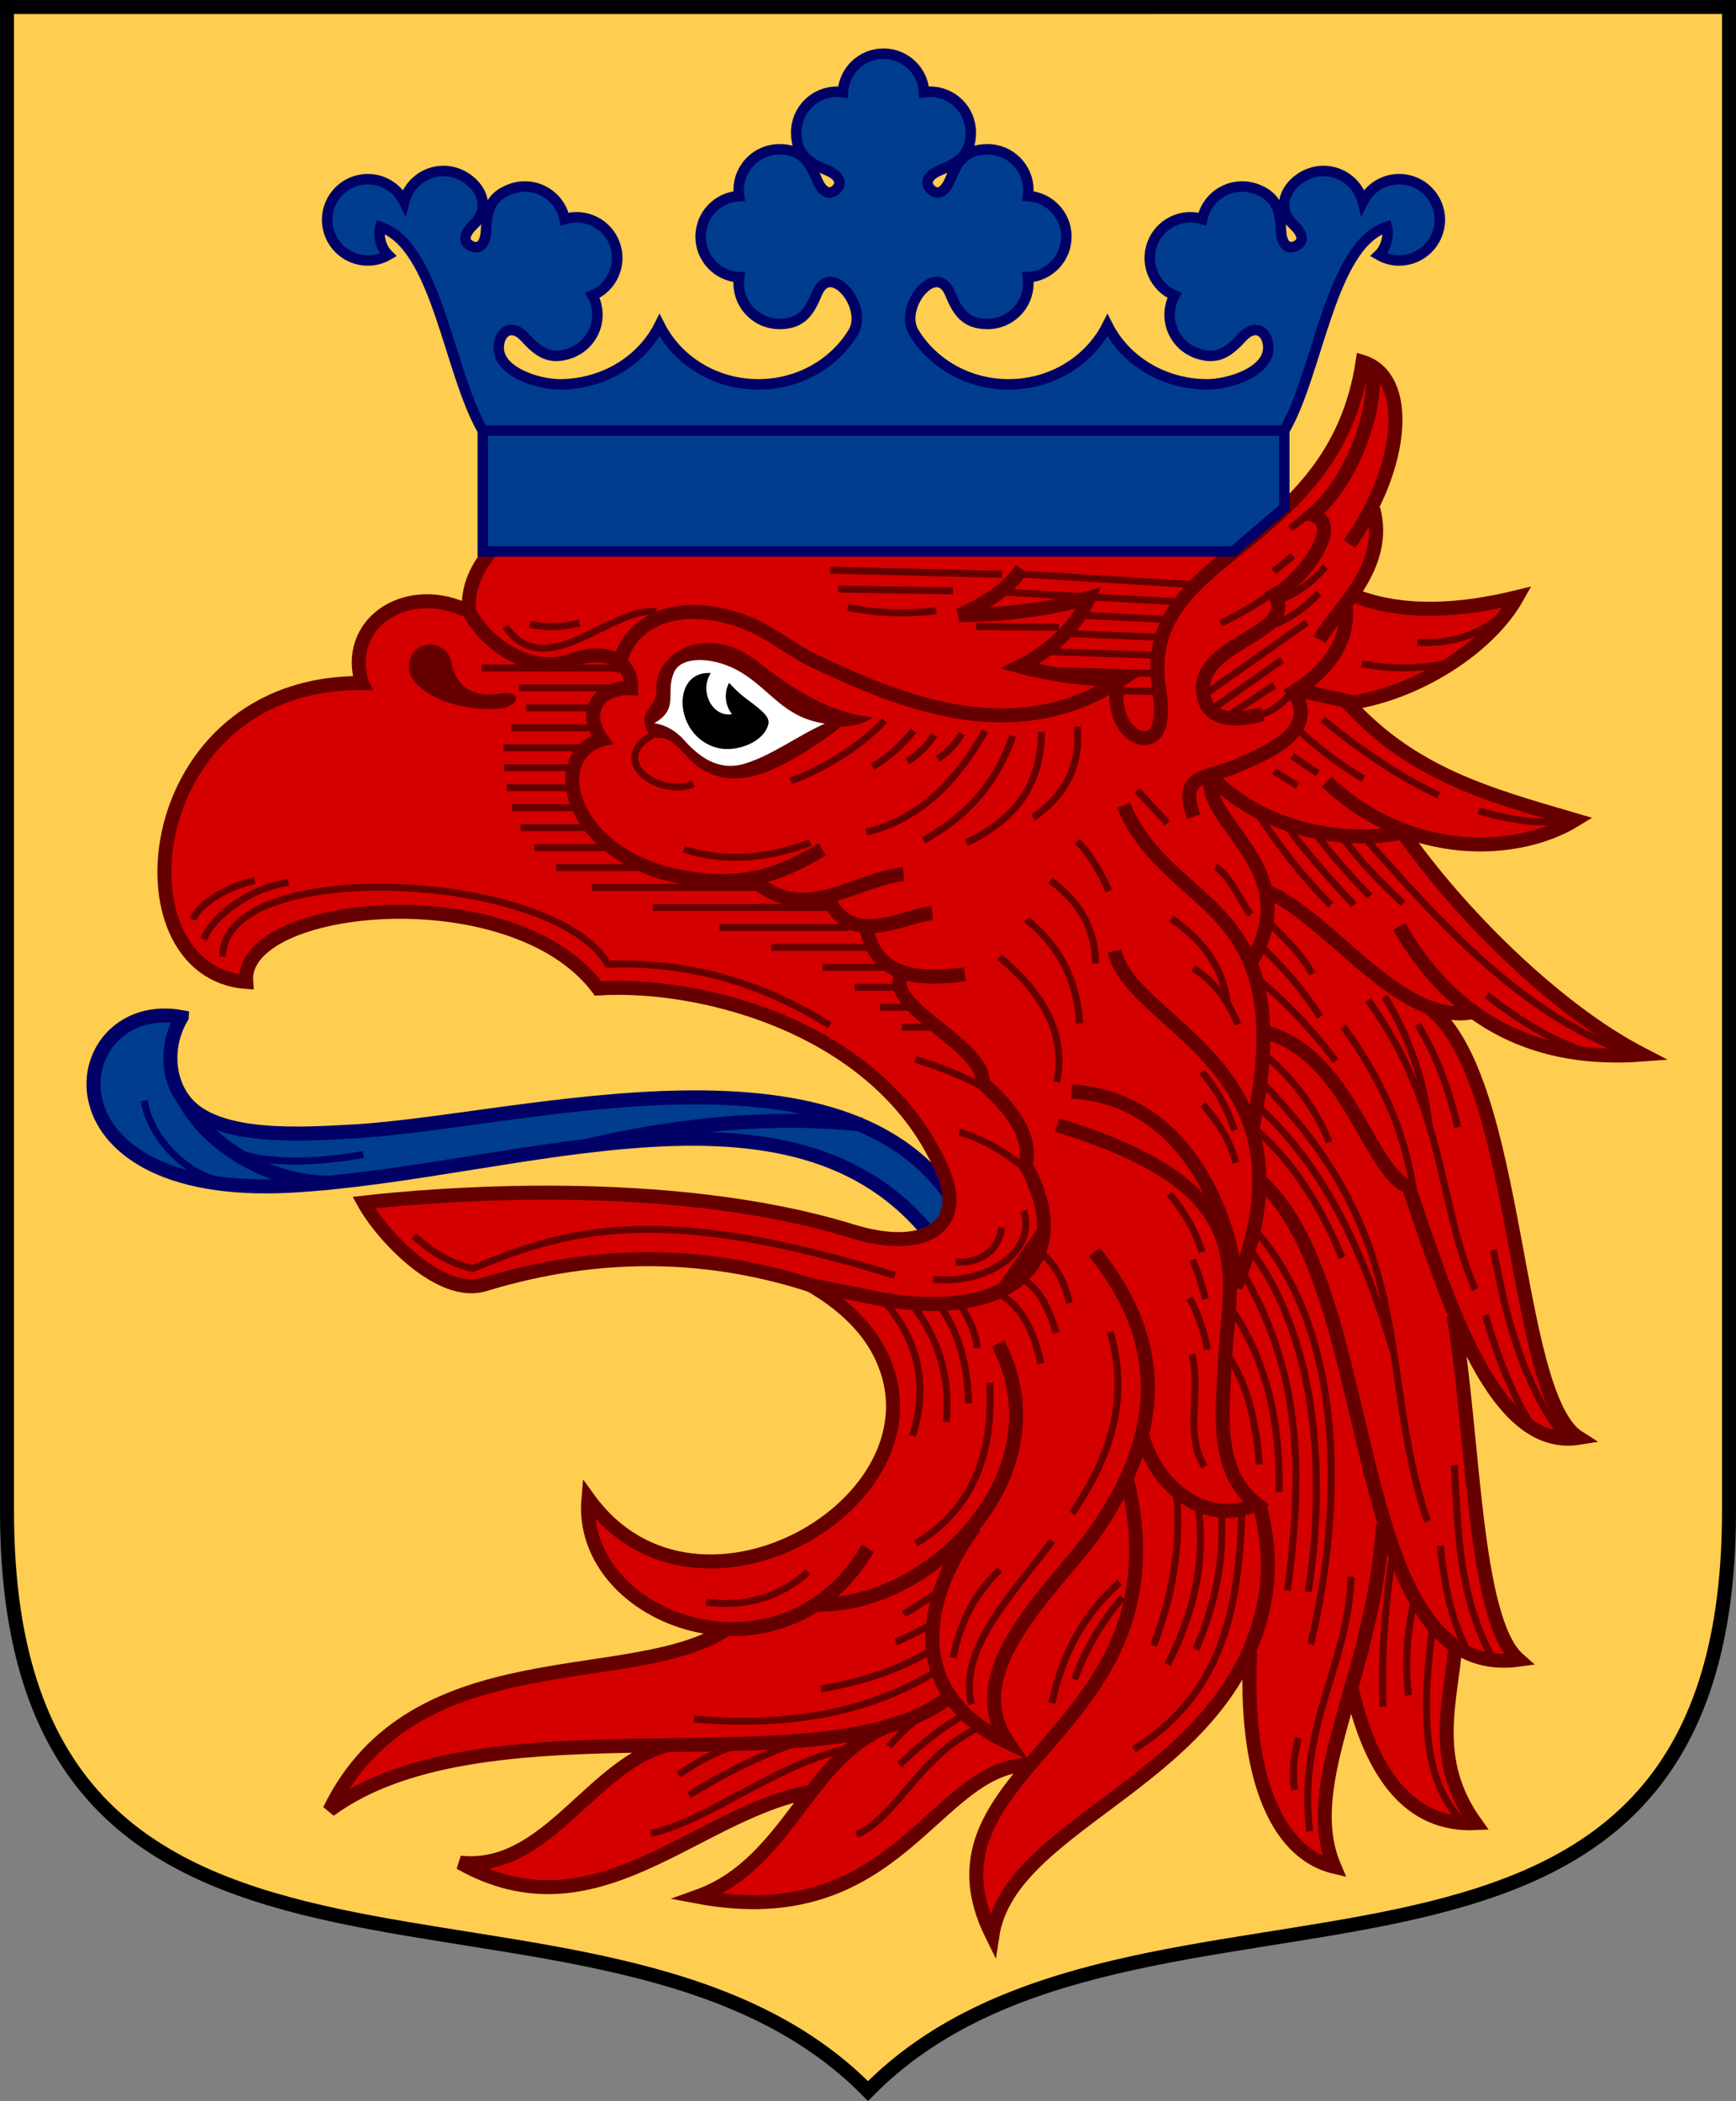 <!-- Created with Inkscape (http://www.inkscape.org/) -->
<svg xmlns:rdf="http://www.w3.org/1999/02/22-rdf-syntax-ns#" xmlns="http://www.w3.org/2000/svg" height="300" width="248" version="1.0" xmlns:cc="http://creativecommons.org/ns#" xmlns:dc="http://purl.org/dc/elements/1.1/">
 <rect width="100%" height="100%" fill="#808080" stroke="none"/>

 <path d="m247,1,0,214.77c0,82.42-84.912,44.012-123,82.791-38.089-38.77-123-0.37-123-82.79v-214.77z" stroke="#000" stroke-dasharray="none" stroke-miterlimit="4" stroke-width="2" fill="#ffcd50"/>
 <path d="m25.953,145.23c-2.467,4.133-2.069,9.481,0.985,12.614,4.709,4.835,16.111,4.125,23.516,3.707,24.222-1.365,72.493-15.677,87.171,12.285l-3.194,4.509c-19.32-27.66-60.021-10.86-92.893-9.05-37.025,2.03-32.366-27.15-15.584-24.07z" fill-rule="evenodd" stroke="#006" stroke-miterlimit="4" stroke-dasharray="none" stroke-width="2" fill="#003d8f"/>
 <path d="m51.707,97.533c-31.948-0.274-35.761,41.214-16.543,42.668-0.978-11.525,38.073-15.415,50.29,0.931,15.272-0.964,40.877,5.926,49.347,26.4,3.076,7.438-2.497,11.519-13.099,8.254-26.388-8.131-60.376-5.139-69.718-4.075,2.609,4.748,10.983,13.683,17.299,11.652,16.07-4.9,34.04-5.365,52.749,2.436l15.147,7.168,14.391-20.645-11.091-26.346-19.949-20.055-34.075-8.252,6.381-21.596-13.351-12.479-13.359,3.334c-8.474-3.608-16.963,2.264-14.42,10.603z" fill-rule="evenodd" stroke="#600" stroke-miterlimit="4" stroke-dasharray="none" stroke-width="2" fill="#d40000"/>
 <path fill="#d40000" d="m200.59,118.59c9.288,3.481,18.718,1.994,24.415-1.496-12.697-3.712-23.154-6.592-32.418-16.674,9.824-1.342,20.114-7.955,24.151-15.156-7.834,1.915-16.165,2.575-23.244-0.208l-0.698,0.405c2.488-3.442,4.742-7.641,3.413-12.749l-0.532,0.27c5.122-9.781,4.997-19.438-1.007-21.306-1.747,11.467-7.695,18.057-13.781,23.289l-0.494-1.308c-8.86-23.231-115.64-13.874-113.39,13.702,2.821,5.122,9.262,8.964,14.583,6.939,3.942-1.498,8.574-0.845,8.586,3.973-4.937-0.22-6.923,3.583-4.194,7.334-8.225,2.278-4.667,17.397,12.911,19.858,3.358,0.471,6.189,0.418,8.825-0.098l0.075,0.282c3.392,3.136,6.887,3.188,10.383,2.333,1.338,3.078,3.358,4.117,5.572,4.241,0.592,3.795,2.602,5.693,5.145,6.563l-0.276,0.729c-1.458,4.627,12.275,9.938,11.783,15.149,2.922,2.569,7.351,7.066,6.11,11.677,7.955,14.105-2.783,23.115-22.751,18.734-2.561-0.563-5.276-0.966-8.123-1.684,4.524,2.561,7.814,5.726,9.698,9.078,11.785,20.975-25.47,43.374-41.249,21.526-0.906,10.329,9.008,18.198,19.754,18.593-13.421,8.906-44.707,1.051-56.733,25.852,11.747-8.648,30.461-9.033,48.151-9.272l-0.008,0.01c-10.861,2.941-17.172,18.084-29.502,16.761,19.424,10.977,33.564-7.155,50.199-10.144-4.47,5.751-8.582,12.246-16.292,14.996,28.785,5.404,33.734-18.701,47.526-18.855-6.106,7.207-10.615,13.953-5.4,24.442,2.278-15.023,28.239-20.982,36.794-40.908,0.021,0.135,0.041,0.27,0.06,0.405-0.906,16.655,3.298,28.592,12.011,30.667-3.064-7.218-0.447-15.453,2.43-25.607l0.079,0.27c2.893,12.343,8.376,19.509,17.642,19.112-6.437-8.993-3.549-17.22-2.864-25.271,2.482,1.676,5.435,2.418,9.018,1.927-6.478-5.695-6.341-31.784-9.296-49.158l-0.048-0.735c4.48,10.84,9.99,19.49,17.943,18.219-9.556-6.046-8.27-51.088-21.268-61.335l-0.121-0.139c2.102,0.8,4.22,1.111,6.339,0.669,6.746,4.902,14.875,6.777,24.141,6.079-12.483-6.437-26.288-20.325-34.202-31.653l0.15-0.33z" fill-rule="evenodd"/>
 <path fill="none" stroke="#006" d="m33.312,164.38c5.215,2.144,13.448,1.406,18.602,0.449m-31.299-7.7c0.633,4.893,6.081,11.629,13.409,11.924"/>
 <path fill="none" stroke="#600" d="m122.1,140.97,6.725,0m-3.116,2.85,5.247,0m-2.137,2.85,4.925,0m2.789,33.515c3.552,0.245,6.177-1.726,6.559-4.929m-6.067-13.633c3.224,0.931,6.449,2.737,9.675,5.419m-15.908-15.77c3.552,1.041,7.107,2.521,10.661,4.436m-67.291-57.486h13.343m-12.362,2.85,9.506,0m-11.615,2.85,12.003,0m-13.095,2.848,11.629,0m-11.546,2.85,10.1,0m-9.741,2.848,9.504,0m-8.777,2.85,9.546,0m-8.308,2.848,10.086,0m-8.111,2.85,10.944,0m-7.816,2.848,12.796,0m-7.728,2.85,24.679,0m-15.942,2.848,25.539,0m-16.008,2.85,18.566,0m-11.203,2.85,14.58,0m-55.951-39.893,20.566,0m28.168,42.742,9.431,0m-99.432-6.819c1.155-2.686,6.181-5.168,8.875-5.512m-7.273,8.356c1.151-3.271,6.69-7.429,12.096-8.138m77.322,20.397c-10.13-6.4-20.72-9.1-31.692-8.73-7.723-13.36-55.026-15.52-55.034-1.06m101.5,46.037c7.487,0.852,14.865-3.87,12.937-9.787m-87.122,3.61c2.197,1.963,4.871,3.859,8.377,4.654,13.23-5.406,26.178-9.685,60.343,0.98"/>
 <path fill="#600" d="m71.318,99.043c3.435-0.598,3.059,1.867-0.154,2.171-1.605,0.152-5.103-0.05-8.013-1.219-2.193-0.881-4.023-2.345-4.522-3.655-0.648-1.703,0.141-3.921,2.316-4.277,1.685-0.278,3.275,0.864,3.552,2.548,0.553,3.365,3.184,5.066,6.821,4.432z" fill-rule="evenodd"/>
 <path d="m192.18,86.193c0.85,5.442-2.941,9.953-7.4,12.595,3.589,5.238-2.65,8.273-8.144,10.584-4.555,1.915-8.271,1.07-6.117,7.238m2.443-5.863c-1.385,6.862,13.608,13.124,5.911,26.384m17.183-84.215c0.656,5.905-2.982,15.937-8.592,20.572,4.781,1.319-1.705,9.596-5.388,11.48,3.591,5.791-11.814,6.68-10.086,14.518,0.58,2.632,3.045,3.942,8.358,2.476m-92.034-5.935c0.901-8.158,9.679-10.709,18.709-6.956,3.315,1.377,5.951,3.73,9.506,5.402,11.953,5.622,28.303,12.655,43.612,2.571-4.816,0.017-9.629-0.617-14.443-1.905,4.59-2.283,8.204-5.87,9.864-9.783-6.175,1.745-12.348,2.461-18.522,2.469,3.722-1.626,6.943-3.66,8.931-6.594m14.522,33.741c6.725,15.928,25.518,12.701,18.402,46.317m-19.669-25.51c2.289,10.838,30.137,16.348,17.326,47.953-0.079-7.078-5.707-26.903-23.486-27.884m-2.06,4.779c29.819,9.093,24.596,20.602,23.919,34.74-0.285,5.971-1.402,14.757,4.551,19.333-6.233,3.255-14.103-1.47-16.35-9.949m-6.8-25.989c12.362,15.224,7.714,29.018,0.243,39.803-5.552,8.013-19.787,19.79-12.56,30.251-16.248-7.731-10.996-22.622-4.736-30.858m3.321-26.126c9.604,18.568-9.772,37.579-25.806,37.274m68.526-130.6,8.266,1.846" stroke="#600" stroke-miterlimit="4" stroke-dasharray="none" stroke-width="2" fill="none"/>
 <path d="M180.39,73.652c-8.86-23.225-115.64-13.868-113.39,13.708,2.821,5.122,9.262,8.964,14.583,6.939,3.944-1.498,8.574-0.845,8.586,3.973-4.937-0.22-6.923,3.585-4.197,7.334-8.223,2.278-4.665,17.397,12.913,19.86,7.608,1.065,12.508-0.544,18.572-4.194m11.627,3.533c-6.962,0.742-14.344,7.271-21.299,0.843m25.404,4.711c-4.391,0.467-11.839,5.251-15.091-2.538m5.627,4.316c1.186,7.961,8.543,7.676,14.123,6.97m42.146,29.46c17.59,15.486,12.009,71.832,36.949,68.403-6.478-5.695-6.341-31.784-9.296-49.158m-26.303-60.37c8.973,3.986,19.389,19.871,29.836,16.88m-6.906-0.361c12.998,10.246,11.712,55.287,21.268,61.335-12.086,1.93-18.527-19.044-24.292-35.807-5.722-2.326-8.505-18.643-20.18-22.029m18.815-15.183c7.998,13.939,19.914,19.414,34.748,18.294-12.503-6.449-26.334-20.369-34.243-31.709-8.26,1.716-19.601-0.314-26.955-7.539m16.084,0.289c12.011,11.347,27.449,10.399,35.477,5.479-12.697-3.712-23.154-6.592-32.418-16.674,9.824-1.342,20.114-7.955,24.151-15.156-7.834,1.915-16.165,2.575-23.244-0.208m-33.763,12.304c-1.09,5.19,1.952,8.416,4.144,8,2.812-0.534,1.875-5.869,1.643-7.569-2.603-19.169,25.019-18.998,29.152-46.113,6.97,2.166,6.019,14.832-1.871,26.002m3.41-4.968c2.206,8.482-5.458,14.462-7.683,18.618m-64.54,129.73c-12.057,20.836-41.452,10.397-39.918-7.066,15.779,21.848,53.036-0.552,41.249-21.526-1.884-3.352-5.174-6.516-9.698-9.078,2.846,0.717,5.562,1.121,8.123,1.684,19.968,4.382,30.706-4.628,22.749-18.734,1.244-4.611-3.186-9.108-6.108-11.677,0.492-5.211-13.241-10.524-11.783-15.147m50.018,96.357c-0.906,16.655,3.296,28.592,12.011,30.667-5.118-12.053,5.608-26.928,6.931-48.861m-4.424,23.524c2.895,12.344,8.377,19.509,17.644,19.112-6.509-9.093-3.483-17.401-2.843-25.537m-103.93-2.29c-13.32,9.097-44.836,1.055-56.916,25.969,22.776-16.767,71.735-2.467,88.668-16.292m-40.524,7.029c-10.861,2.941-17.172,18.084-29.502,16.761,19.424,10.977,33.564-7.155,50.199-10.144m13.064-9.995c-13.309,3.284-15.608,20.089-29.356,24.992,28.964,5.438,33.792-19.007,47.783-18.861m13.517-40.991c9.199,36.902-31.308,41.033-19.175,65.439,2.524-16.632,34.073-22.151,38.894-47.812,0.908-4.846,0.405-9.193-0.687-13.662" stroke="#600" stroke-miterlimit="4" stroke-dasharray="none" stroke-width="2" fill="none"/>
 <path fill="#600" d="m92.205,103.68c0.953,2.683,1.726,1.022,3.523,2.114,1.5,0.912,2.519,2.634,3.988,3.676,4.239,2.997,8.86,1.556,13.322-0.958,2.503-1.41,5.006-3.012,7.139-4.783,1.759,0.046,3.379-0.501,4.634-1.319-5.222-0.33-10.859-3.433-16.078-7.573-7.67-6.354-15.114-1.628-14.967,3.446,0.079,2.746-2.378,3.099-1.562,5.398z" fill-rule="evenodd"/>
 <path fill="#FFF" d="m93.467,103.26c3.682-2.125,1.483-4.343,2.852-7.319,1.105-2.405,5.949-2.154,9.6,0.087,4.281,2.627,6.075,6.407,11.909,7.29-3.836,1.691-7.465,4.501-11.401,5.705-2.588,0.791-5.425,0.341-8.673-3.327-1.099-1.242-2.524-2.17-4.287-2.436z" fill-rule="evenodd"/>
 <path fill="#000" d="m101.55,96.098c-5.762-0.403-5.325,9.224,1.072,10.721,2.422,0.565,6.416-0.685,7.139-3.396,0.355-1.331-1.819-2.575-3.724-4.112-0.704-0.569-1.329-1.242-1.888-1.815-0.75,1.414-0.577,3.275,0.428,4.472-2.854,0.492-4.713-3.333-3.028-5.87z" fill-rule="evenodd"/>
 <path d="m126.21,7.666c-3.101,0-5.639,2.436-5.801,5.498-0.276-0.041-0.563-0.062-0.854-0.062-3.205,0-5.807,2.6-5.807,5.814,0,3.255,1.815,4.312,4.399,5.39,1.421,0.592,2.405,1.635,1.313,2.729-1.093,1.091-2.137,0.108-2.729-1.313-1.078-2.584-2.137-4.401-5.388-4.401-3.217,0-5.816,2.602-5.816,5.811,0,0.291,0.021,0.577,0.062,0.854-3.062,0.162-5.498,2.7-5.498,5.801,0,3.103,2.436,5.641,5.498,5.803-0.041,0.276-0.062,0.561-0.062,0.854,0,3.209,2.6,5.809,5.816,5.809,3.252,0,4.31-1.817,5.388-4.399,1.936-4.644,7.367,1.967,5.155,5.604-2.696,4.436-7.755,7.425-13.548,7.425-6.229,0-11.61-3.454-14.117-8.449-2.505,4.995-7.884,8.372-14.111,8.449-3.211,0.041-9.037-1.801-8.864-5.396,0.108-2.224,1.927-3.294,3.701-1.367,1.896,2.06,3.512,3.404,6.572,2.291,3.016-1.097,4.572-4.434,3.475-7.45-0.1-0.274-0.218-0.532-0.351-0.779,2.823-1.202,4.245-4.416,3.182-7.334-1.061-2.916-4.216-4.466-7.151-3.572-0.058-0.274-0.133-0.55-0.231-0.822-1.099-3.016-4.436-4.572-7.452-3.475-3.061,1.115-3.433,3.186-3.562,5.982-0.071,1.533-0.714,2.818-2.114,2.166-1.4-0.654-0.829-1.971,0.301-3.01,3.433-3.163-0.226-7.706-4.248-7.706-2.719,0-5.005,1.871-5.631,4.397-0.949-1.913-2.918-3.224-5.197-3.224-3.203,0-5.801,2.598-5.801,5.801s2.598,5.801,5.801,5.801c1.063,0,2.06-0.285,2.914-0.785-0.97-0.941-1.485-2.625-1.128-4.004,8.071,2.613,9.78,20.789,14.647,29.082v17.266h107.17l7.324-6.229v-11.037c4.866-8.293,6.576-26.469,14.645-29.082,0.357,1.379-0.158,3.062-1.138,4.004,0.856,0.499,1.853,0.785,2.914,0.785,3.203,0,5.801-2.598,5.801-5.801s-2.598-5.801-5.801-5.801c-2.28,0-4.248,1.311-5.197,3.224-0.627-2.526-2.912-4.397-5.631-4.397-4.023,0-7.681,4.544-4.248,7.706,1.132,1.04,1.701,2.357,0.301,3.01-1.4,0.652-2.042-0.633-2.114-2.166-0.129-2.796-0.501-4.868-3.562-5.982-3.016-1.097-6.353,0.459-7.45,3.475-0.1,0.272-0.175,0.548-0.231,0.822-2.935-0.895-6.09,0.656-7.153,3.572-1.061,2.918,0.359,6.133,3.184,7.334-0.133,0.247-0.253,0.505-0.353,0.779-1.097,3.016,0.459,6.353,3.475,7.45,3.061,1.113,4.679-0.231,6.574-2.291,1.774-1.927,3.593-0.856,3.699,1.367,0.174,3.595-5.651,5.436-8.861,5.396-6.229-0.077-11.608-3.454-14.113-8.449-2.507,4.995-7.886,8.449-14.115,8.449-5.795,0-10.854-2.989-13.548-7.425-2.212-3.637,3.217-10.248,5.153-5.604,1.078,2.582,2.137,4.399,5.388,4.399,3.217,0,5.818-2.6,5.818-5.809,0-0.293-0.021-0.579-0.062-0.854,3.062-0.162,5.496-2.7,5.496-5.803,0-3.101-2.434-5.639-5.496-5.801,0.041-0.278,0.062-0.563,0.062-0.854,0-3.209-2.602-5.811-5.818-5.811-3.252,0-4.31,1.817-5.388,4.401-0.592,1.421-1.635,2.405-2.729,1.313-1.091-1.093-0.106-2.137,1.315-2.729,2.584-1.078,4.399-2.135,4.399-5.39,0-3.215-2.603-5.814-5.809-5.814-0.291,0-0.577,0.021-0.854,0.062-0.162-3.062-2.7-5.498-5.801-5.498z" fill-rule="evenodd" stroke="#006" stroke-miterlimit="4" stroke-dasharray="none" stroke-width="1.5" fill="#003d8f"/>
 <path d="m68.886,61.481,114.65,0" stroke="#006" stroke-miterlimit="4" stroke-dasharray="none" stroke-width="1.5" fill="none"/>
 <path d="m83.62,163.65c11.704-2.792,26.014-4.574,39.529-3.072m-96.684-3.201c3.373,6.156,12.233,11.646,20.768,11.479" stroke="#006" stroke-miterlimit="4" stroke-dasharray="none" stroke-width="2" fill="none"/>
 <path stroke-linejoin="miter" d="m112.95,111.52c5.443-2.062,10.307-5.296,13.43-8.646m-25.48,125.85c5.174,0.796,10.46-0.525,14.528-4.299m20.714,12.229c1.026-5.032,3.176-9.255,6.688-12.506m-4.052,19.179c-1.851-7.714,5.153-14.88,11.55-23.327m2.831-3.932c4.902-7.261,8.441-15.563,5.435-25.906m-21.677-4.422c0.945,1.68,2.469,4.067,2.704,6.769m-5.618-6.511c2.939,4.106,4.254,8.854,4.351,14.385m-8.142-14.277c3.957,5.107,5.606,10.746,4.947,16.917m-8.881-17.283c4.69,5.423,6.495,11.708,4.083,19.262m0.463,15.382c7.915-4.719,11.17-12.547,10.566-22.946m6.929-18.905c2.193,1.624,3.678,4.137,4.453,7.537m-6.981-3.562c2.497,1.192,4.015,4.094,5.091,7.772m-8.657-5.793c3.217,1.452,5.369,4.854,6.455,10.213m23.403,14.751c-2.999-4.827-0.407-10.588-1.807-16.08m-0.322-8.044c1.196,2.268,2.035,4.715,2.522,7.34m-2.123-12.798c0.818,1.869,1.392,3.739,1.857,5.608m-78.665-80.72c-7.024,3.575,0.388,9.207,5.518,7.184m-26.86-22.475c5.807,8.339,15.15-2.978,21.543-2.11m-18.072,1.805c2.366,0.459,4.733,0.393,7.097-0.197m71.126,14.792c0.517,5.381-1.589,9.712-6.312,12.996m1.207-12.24c-0.143,8.701-4.794,12.892-10.711,15.822m6.59-15.262c-2.482,7.33-7.124,11.777-12.751,14.915m10.861,16.672c7.188,5.942,9.396,11.885,8.196,17.829m-4.36-23.221c4.146,3.346,7.147,7.838,7.623,14.855m-4.181-20.444c3.764,2.814,6.374,6.445,6.463,11.884m-2.625-17.47c1.765,1.857,3.269,4.235,4.513,7.139m-33.749-17.764c1.99-1.09,4.337-3.236,5.847-5.13m-0.862,4.389c1.55-1.055,2.901-2.26,3.811-3.801m0.515,3.41c1.419-0.92,2.638-2.162,3.415-3.604m-13.606,14.08c7.714-1.871,12.906-7.346,16.95-14.458m-43.035,16.907c6.021,1.909,12.042,1.329,18.061-0.955m94.247,116.13c-2.825-5.238-3.728-10.478-4.229-15.717m7.471,16.107c-5.008-9.207-4.906-18.414-5.496-27.62m11.465-5.01c-3.259-5.01-5.305-10.624-7.014-16.41m1.155-9.309c1.786,9.573,4.102,18.955,10.161,26.976m-43.612,3.633c-0.478-6.025-1.682-11.444-4.484-15.534m7.307,19.509c0.179-10.105-1.842-19.108-7.08-26.502m8.279,40.553c1.992-15.297,2.576-30.594-6.698-45.891m1.161-3.049c9.976,12.908,11.031,33.09,8.495,49.121m-7.737-51.808c13.498,15.199,12.512,40.792,8.088,59.283m-10.858-73.401c-1.142-3.388-2.744-6.083-4.665-8.304m4.812,12.948c-0.729-2.976-2.382-5.718-4.667-8.302m-0.123,21.075c-1.119-3.421-2.771-6.044-4.665-8.304m24.652,9.118c-3.558-8.663-7.864-14.578-12.686-18.614m10.852,2.102c-2.183-5.402-5.525-9.357-9.394-12.655m23.42,66.798c-7.353-22.218-0.87-39.544-23.73-62.76m19.009,39.054c-4.241-14.537-9.936-27.038-19.646-35.681m-9.116-19.576c2.764,1.558,5.053,4.538,6.397,7.992m-9.5-15.11c4.139,2.862,7.228,6.514,8.005,11.903m19.239-23.881c11.16,12.634,22.353,25.215,37.77,31.043m-40.723-30.901c2.935,4.114,5.865,6.858,8.798,9.683m-12.587-10.206c2.349,3.319,5.066,6.268,7.836,9.164m-11.893-10.075c2.982,4.009,6.252,7.728,9.652,11.317m-19.785-5.429c2.148,1.335,3.35,4.561,5.024,6.842m0.903-14.609c3.122,4.798,6.586,9.253,10.545,13.212m37.884,21.345c-5.435-1.404-10.58-4.542-15.592-8.466m-31.211-10.422c2.418,2.326,4.731,4.627,6.302,7.375m-8.669,0.039c4.414,3.51,8.408,7.649,11.982,12.42m11.739-5.215c2.787,4.665,4.574,9.581,5.678,14.668m-10.41-18.63c3.575,5.836,5.678,12.302,6.308,18.136m-8.673-17.663c11.288,15.816,9.783,28.567,15.297,41.32m-30.818-49.158c3.309,2.985,6.2,6.389,8.667,10.213m3.292,1.402c5.072,6.914,8.783,14.585,10.071,23.603m-39.5-57.331,4.322,4.682m15.21-7.404,3.386,2.075m-0.793-4.264,3.685,2.495m-3.074-6.501c2.987,2.841,6.187,5.261,9.596,7.259m-5.824-8.474c5.427,4.42,10.933,8.21,16.585,10.834m5.691,2.21c4.212,1.306,8.516,1.892,12.935,1.549m-21.69-25.606c5.369,0.361,9.897-1.381,13.584-5.226m-21.536,8.281c4.112,0.877,8.221,0.756,12.333-0.05m-22.529,4.335c-1.371,1.765-3.022,2.692-4.796,3.221m2.492-4.397-6.76,4.447m7.868-8.096-10.341,7.298m13.866-12.626-14.967,10.559m16.703-14.778c-2.262,2.472-4.756,4.017-7.425,4.848m8.372-8.634c-2.089,2.48-4.407,4.032-6.902,4.873m-0.266-1.4c-2.459,1.869-5.344,3.442-7.822,4.644m9.943-13.579,2.744-1.963m-5.095,8.148,2.742-2.258m-41.714,5.186,25.354,1.398m-14.115,1.911,12.738,0.611m-15.091,1.971,14.009,0.575m-16.853,2.015,16.466,0.561m-16.464,2.143,16.462,0.444m-5.976,2.463,6.173,0.123m-20.76-16.843,25.58,1.572m-31.065,5.988,11.858,0.096m-32.733-8.146,24.598,0.588m-22.049,4.711c4.098,0.852,8.279,1.016,12.64,0.492m-14.003-3.099,16.385,0.256m-7.035,146.07c1.784-0.982,3.566-2.162,5.348-3.545m-6.476,7.542c1.882-0.781,3.664-1.662,5.346-2.64m-16.04,9.353c5.712-0.976,11.133-2.673,16.04-5.658m-34.189,9.957c12.541,1.065,24.409-0.438,34.943-7.014m-37.126,14.934c3.01-2.013,6.125-3.851,9.94-4.451m-8.433,7.392c5.122-3.244,10.645-5.884,16.568-7.92m-22.066,13.428c9.093-2.28,17.442-9.666,28.014-12.146m6.025-0.301c2.42-2.873,5.46-5.249,8.887-7.317m-7.38,9.957c2.715-2.708,5.768-5.213,9.488-7.317m-15.663,17.274c5.863-2.453,9.064-11.563,17.848-15.463m10.102-3.333c1.537-7.436,4.914-13.027,9.677-17.231m-6.451,13.866c1.72-4.657,4.056-8.493,6.854-11.712m4.434,6.865c2.754-7.157,4.054-14.607,3.226-22.481m-1.209,25.173c3.784-7.336,5.531-14.963,4.301-23.019m-0.27,20.865c2.721-6.258,4.133-12.809,3.63-19.789m-12.499,34.058c13.021-8.021,15.025-20.768,15.455-34.193m7.527,39.982c-0.337-2.11-0.203-4.578,0.536-7.404m1.612,13.326c-1.792-14.809,5.556-23.827,5.915-36.347m4.569,18.577c-0.314-7.54,0.359-15.077,1.479-22.616m2.15,21c-0.552-4.397-0.172-9.737,0.939-13.999m6.856,32.038c-5.909-5.751-5.93-16.275-4.301-28.135" stroke="#600" stroke-linecap="butt" stroke-width="1px" fill="none"/>
</svg>
